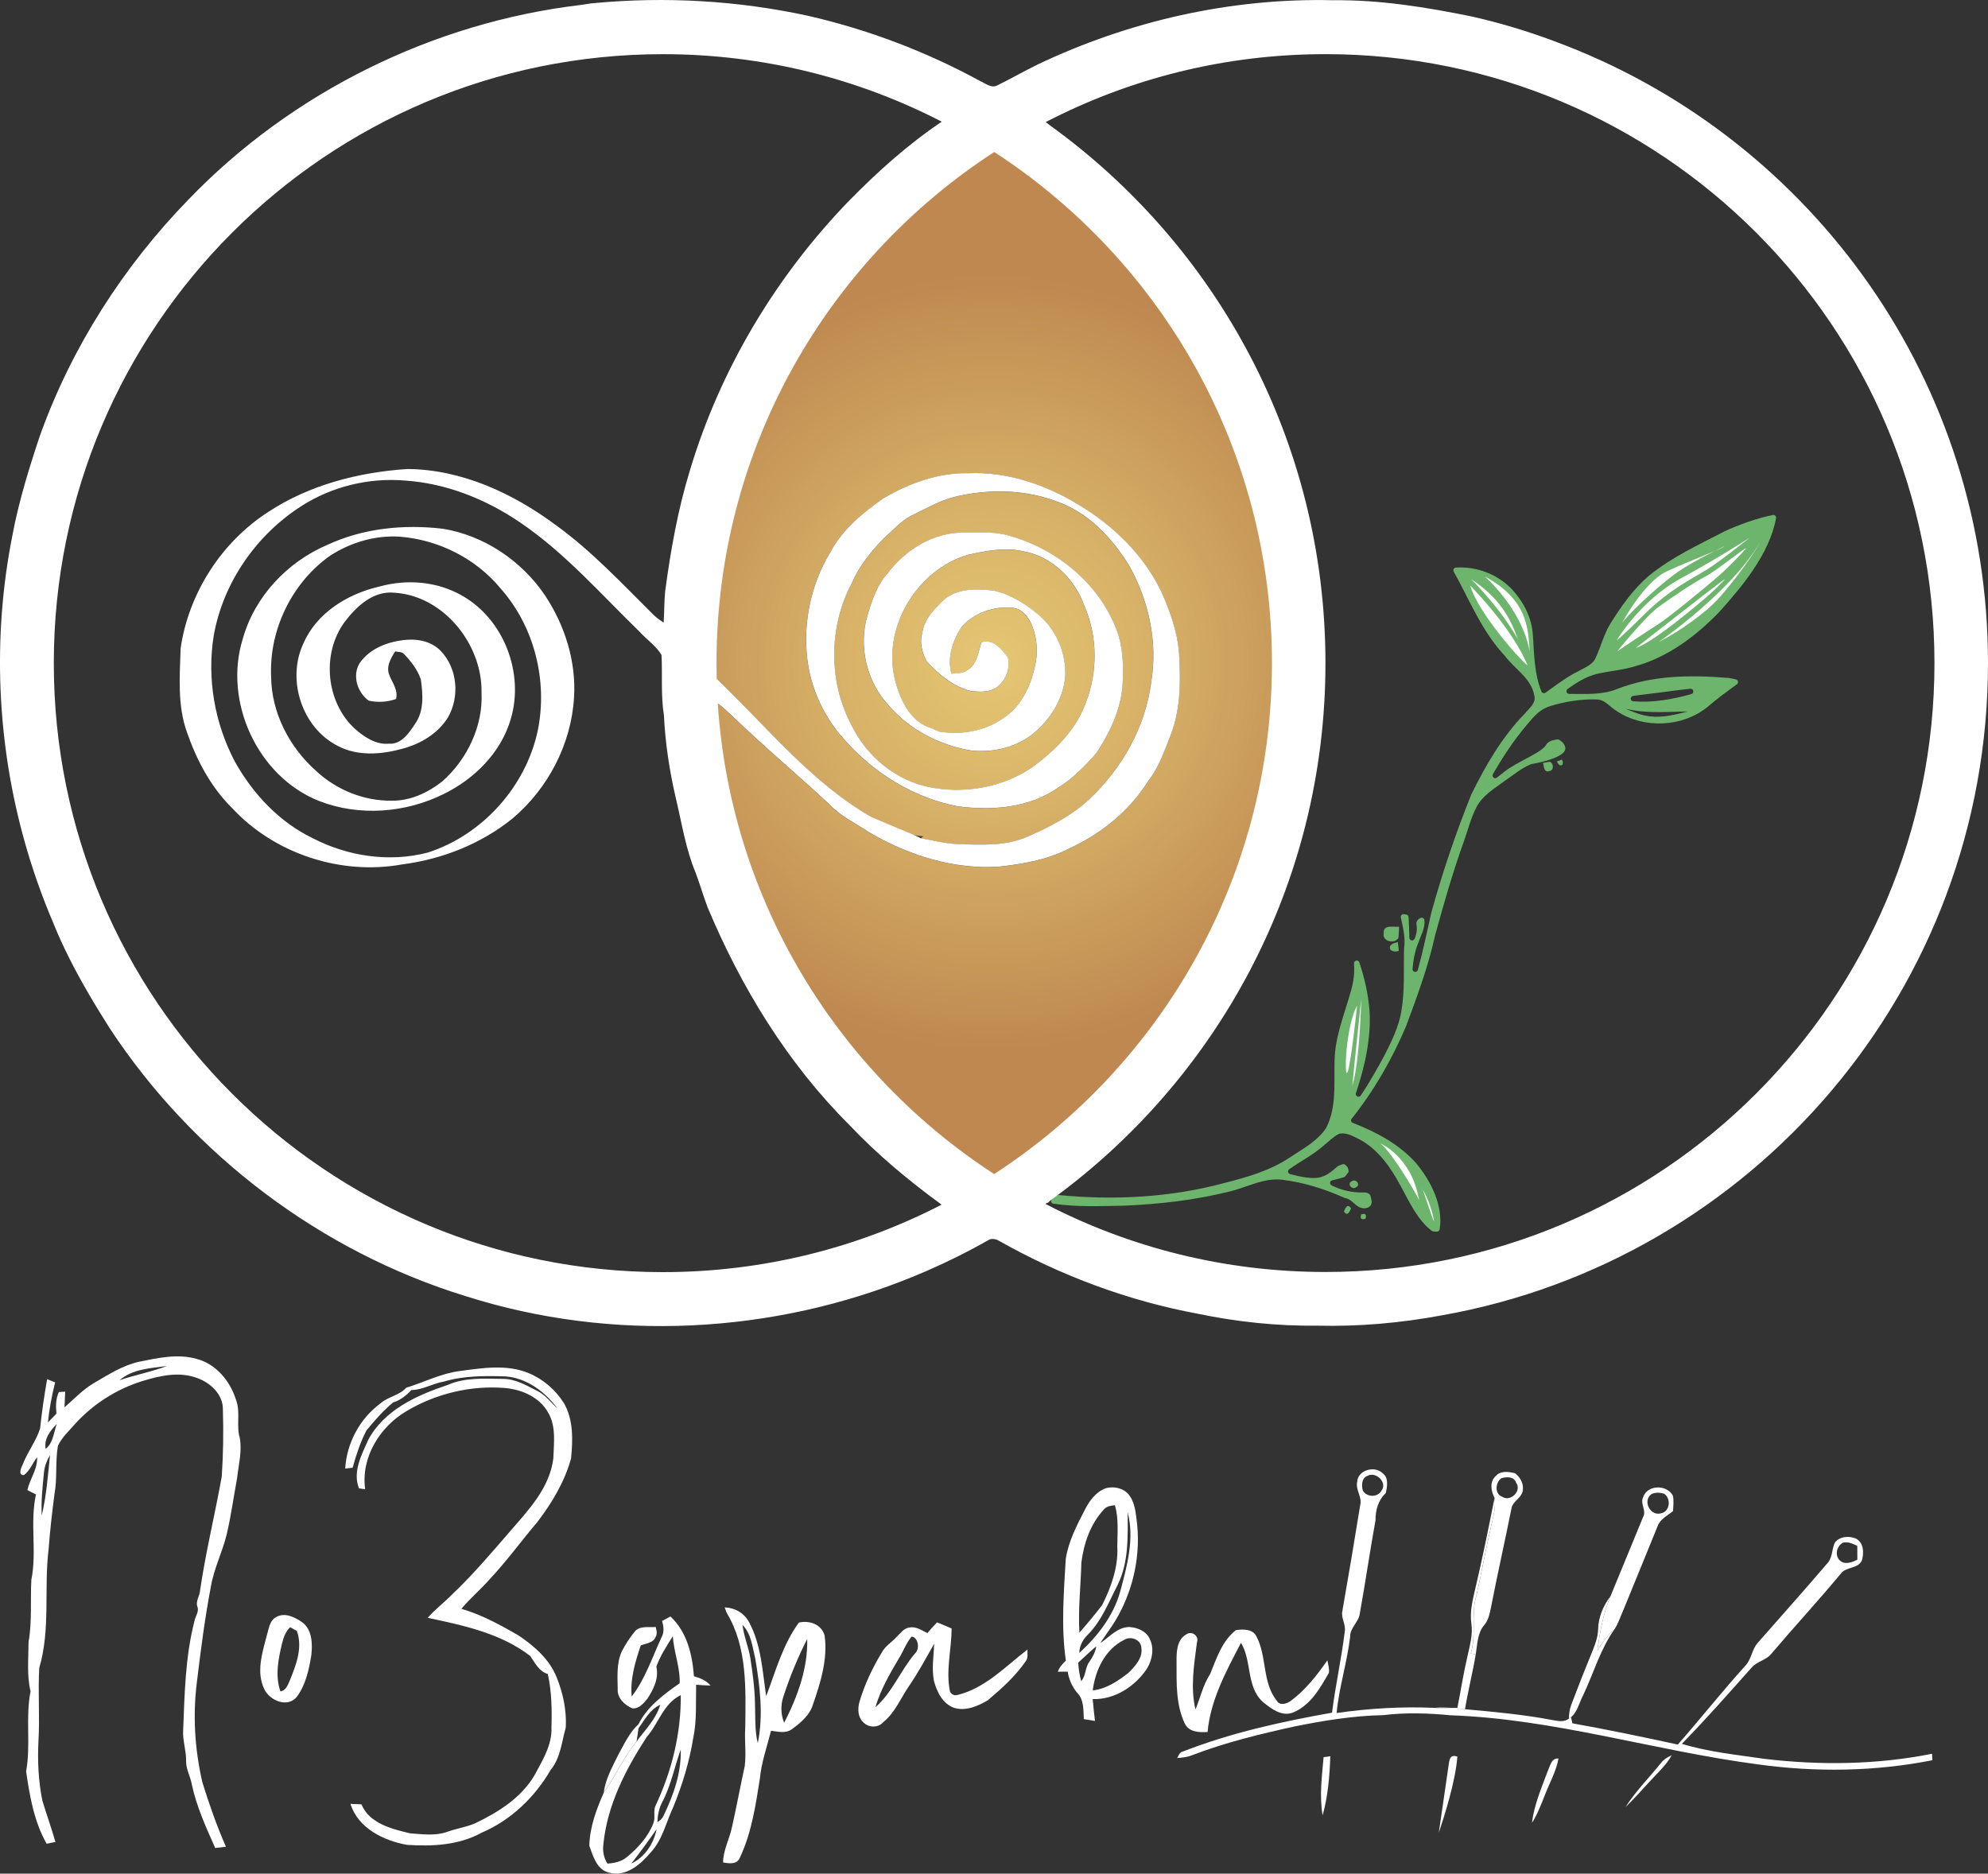 <?xml version="1.0" encoding="UTF-8" standalone="no"?>
<svg
   width="743.74"
   height="701.05"
   version="1.1"
   viewBox="0 0 743.74 701.05"
   xml:space="preserve"
   id="svg95"
   xmlns="http://www.w3.org/2000/svg"
   xmlns:svg="http://www.w3.org/2000/svg"><rect x="0" y="0" width="743.74" height="701.05" fill="#333333" stroke="none"/><defs
   id="defs97" />
<style
   type="text/css"
   id="style4">
	.st0{fill:#010101;}
	.st1{fill:url(#SVGID_1_);}
	.st2{fill:#6DB56D;}
	.st3{fill:#FFFFFF;}
</style>




<radialGradient
   id="SVGID_1_"
   cx="580.31"
   cy="486.04"
   r="155.66"
   gradientUnits="userSpaceOnUse"
   gradientTransform="translate(-209.07,-238.11)">
	<stop
   stop-color="#E5C773"
   offset="0"
   id="stop6" />
	<stop
   stop-color="#D7B167"
   offset=".376"
   id="stop8" />
	<stop
   stop-color="#BE8850"
   offset=".938"
   id="stop10" />
</radialGradient>


















<path
   class="st0"
   d="m 52.12,509.51 c 6.98,-1.41 14.28,-3.06 21.33,-1.08 7.32,1.85 12.63,8.27 14.82,15.28 1.81,4.6 0.02,9.68 1.44,14.35 0.89,5 -0.45,9.99 -1,14.96 -1.3,7.01 -2.26,14.1 -3.88,21.05 -1.63,6.71 -4.85,12.94 -5.97,19.77 -2.25,11.78 -3.76,23.67 -5.2,35.57 -1.59,12.51 -0.78,25.28 2.07,37.55 2.54,8.15 5.36,16.22 8.8,24.04 -1.34,0.15 -2.67,0.3 -4.01,0.46 -3.46,-7.72 -6.99,-15.48 -8.76,-23.8 -0.52,-2.93 -2.16,-5.6 -2.13,-8.63 0.1,-3.89 -1.32,-7.63 -1.11,-11.52 0.54,-13.71 0.79,-27.59 4.23,-40.96 0.34,-1.86 1.88,-3.6 1.05,-5.52 -0.64,-2.04 0.98,-3.93 1.05,-5.96 2.1,-14.31 5.56,-28.36 8.11,-42.58 0.56,-8.39 0.69,-16.83 0.42,-25.23 0.06,-5.41 -4.55,-9.77 -9.33,-11.53 -6.86,-2.72 -14.38,-0.97 -21.15,1.14 -9.46,3.01 -18.09,8.52 -24.77,15.88 -2.27,2.62 -4.99,5.04 -6.46,8.25 -1.04,5.91 -0.19,11.96 -1.26,17.85 -0.9,6.87 -1.7,13.77 -2.21,20.68 -1.82,14.77 0.76,30.03 -3.5,44.51 -0.55,9.04 0.23,18.12 -0.3,27.18 -0.4,7.56 -0.05,15.16 1.46,22.58 1.57,5.15 3.39,10.22 4.88,15.4 -0.82,0.16 -2.47,0.51 -3.29,0.69 -4.71,-8.3 -6.32,-17.79 -7.68,-27.07 1.82,-9.88 -0.3,-20.1 1.66,-29.98 -1.45,-6 -0.75,-12.29 -0.75,-18.41 1.36,-7.7 0.64,-15.54 1.05,-23.3 2.13,-10.53 -0.6,-21.44 1.73,-31.94 -1.07,-0.54 -2.15,-1.09 -3.22,-1.64 0.94,-4.21 3.86,-7.83 3.64,-12.28 -1.72,2.16 -2.64,5.01 -4.94,6.67 -2.37,0.07 -0.96,-2.84 -0.45,-3.96 1.79,-4.67 4.98,-8.69 6.51,-13.45 0.65,-6.19 1.55,-12.35 2.63,-18.48 0.75,0.3 2.25,0.9 2.99,1.2 -1.22,4.92 -2.18,9.9 -2.69,14.97 1.06,-1.09 2.12,-2.19 3.19,-3.27 -0.28,-2.73 -0.28,-5.55 0.9,-8.08 0.59,-0.04 1.77,-0.12 2.36,-0.15 -0.05,1.95 -0.17,3.89 -0.24,5.86 3.6,-3.1 6.85,-6.66 10.99,-9.07 5.41,-3.16 10.8,-6.65 16.99,-8 z m -7.41,6.93 c 5.84,-1.99 11.95,-3.11 17.72,-5.32 -6.08,0.81 -12.86,1.12 -17.72,5.32 z m -27.63,25.71 c 2.85,-2.27 3,-6.12 4.14,-9.31 -2.48,2.56 -4.8,5.48 -4.14,9.31 z m -0.62,8.72 c -0.53,5.38 -1.13,10.79 -0.85,16.21 1.76,-7.42 2.34,-15.07 3.09,-22.64 -1.15,1.98 -2.01,4.14 -2.24,6.43 z"
   id="path13"
   style="fill:#ffffff;fill-opacity:1" /><path
   class="st0"
   d="m 172,513 c 8.54,-1.13 17.6,-2.63 25.83,0.81 5.37,2.22 9.97,6.22 13.09,11.11 3.65,6.24 3.4,13.82 2.73,20.77 -2.39,8.67 -7.09,16.54 -12.49,23.65 -6.08,7.16 -11.59,14.79 -18.04,21.65 -3.35,3.81 -7.25,7.1 -10.51,10.99 7.51,2.17 14.4,5.93 21.14,9.81 6.05,4.01 11.88,9.06 14.58,16 2.34,5.85 3.69,12.29 3.34,18.6 -1.54,5.4 -1.95,11.38 -5.67,15.88 -5.95,10.25 -14.93,18.85 -25.89,23.51 -8.44,4.66 -18.4,5.14 -27.8,4.51 -8.72,-1.5 -18.43,-6.28 -21.18,-15.33 1.36,0.03 2.73,0.09 4.09,0.16 2.96,7.18 11.38,9.24 18.21,10.86 4.6,0.33 9.43,1.04 13.88,-0.56 3.39,-1.23 7,-1.74 10.33,-3.14 8.72,-4.17 17.39,-9.55 22.38,-18.12 2.96,-5.54 6.58,-11.28 6.29,-17.82 0.21,-6.71 0.08,-13.41 -1.36,-19.97 -3.32,-0.99 -4.77,-4.13 -6.58,-6.75 -11.04,-8.51 -25.01,-11.44 -38.35,-14.28 2.64,-3.07 5.91,-5.51 8.75,-8.39 7.81,-7.38 14.81,-15.56 21.8,-23.69 6.99,-8.08 15.08,-16.45 16.44,-27.56 0.19,-5.72 1.11,-11.95 -1.93,-17.13 -3.15,-5.72 -9.73,-8.63 -16.01,-9.2 -12.79,-1.1 -25.95,2.06 -36.98,8.62 -10.03,5.9 -17.15,17.39 -15.47,29.27 -0.58,-0.1 -1.74,-0.28 -2.33,-0.38 -2.42,-6.19 0.97,-12.48 3.44,-18.07 5.99,-11.25 18.21,-16.75 29.73,-20.59 6.51,-2.89 13.74,-2.36 20.68,-2.28 4.61,-0.04 8.67,2.39 12.66,4.39 3.18,1.48 5.25,4.42 7.79,6.73 -4.64,-6.27 -11.46,-11.43 -19.44,-12.05 -7.71,-0.24 -15.57,-0.29 -23.04,1.92 -4.2,0.69 -7.91,3.13 -12.2,3.19 -1.95,2.05 -4.11,3.81 -6.85,4.64 -3.71,3.08 -6.92,6.76 -9.97,10.48 -2.28,4.4 -3.85,9.18 -5.17,13.95 -0.69,0.08 -2.07,0.23 -2.77,0.3 0.55,-9.55 5.5,-18.75 13.23,-24.41 2.89,-2.56 6.96,-2.89 9.59,-5.82 6.67,-2.06 13.01,-5.35 20.03,-6.26 z"
   id="path15"
   style="fill:#ffffff;fill-opacity:1" /><path
   class="st0"
   d="m 507.74,554.48 c 0.22,-4.49 6.65,-6.21 9.58,-3.18 2.26,1.63 1.65,4.99 1.12,7.34 -2.78,2.64 -3.87,6.33 -3.83,10.12 -2.11,11.64 -3.79,23.35 -5.89,35 -0.42,3.24 -3.68,5.28 -3.62,8.68 -1.12,9.61 -4.14,18.91 -5.06,28.52 12.11,-1.74 24.36,-2.46 36.58,-1.93 3.81,0.33 7.65,0.03 11.46,0.52 10.9,0.97 21.81,1.97 32.57,4.02 2.1,0.35 4.5,0.99 6.32,-0.55 l 0.77,-0.47 c 0.14,0.57 0.39,1.7 0.51,2.27 13.2,2.35 26.34,5.1 39.44,7.95 8.54,-9.71 16.56,-19.88 25.23,-29.46 2.37,-2.44 2.44,-6.16 4.71,-8.65 8.58,-9.82 17.31,-19.51 25.77,-29.44 2.15,-2.09 1.87,-5.28 2.96,-7.88 1.7,-2.5 5.41,-2.76 7.96,-1.65 2.98,1.55 3.05,5.35 2.24,8.2 -1.5,3.14 -5.76,2.29 -7.76,4.77 -8.46,10.21 -17.48,19.95 -26.05,30.06 -1.93,2.47 -5.34,2.88 -7.39,5.18 -8.58,9.65 -17.12,19.36 -26.16,28.6 10.12,3.08 20.73,4.12 31.17,5.65 20.74,2.43 41.92,2.17 62.44,-1.94 0.03,0.6 0.09,1.81 0.12,2.42 -21.44,4.23 -43.57,4.56 -65.19,1.56 -38.55,-5.04 -76.13,-17.03 -115.15,-18.38 -8.33,-0.81 -16.76,-1.07 -25.09,-0.05 -11.23,0.22 -22.34,2.03 -33.32,4.26 -12.83,2.83 -25.64,5.92 -37.92,10.63 -1.86,0.78 -3.88,1.02 -5.86,1.17 0.53,-1.06 0.99,-2.27 2.29,-2.51 17.91,-6.98 36.76,-11.12 55.64,-14.47 1.27,-10.17 3.52,-20.18 4.76,-30.34 0.49,-2.68 -1.49,-5.07 -0.89,-7.75 2.32,-13.22 4.56,-26.46 6.69,-39.72 0.72,-2.94 -1.83,-5.55 -1.15,-8.55 z m 3.78,-2.23 c -2.14,0.85 -2.18,3.52 -1.68,5.42 1.36,2.59 5.54,2.74 6.96,0.14 2.41,-3.11 -2.08,-7.39 -5.28,-5.56 z m 176.62,31.46 c 1.83,1.98 4.67,0.92 6.72,-0.11 0.02,-1.74 0.01,-3.47 -0.02,-5.19 -1.69,-0.78 -3.47,-1.66 -5.37,-1.2 -2.23,1.28 -3.17,4.47 -1.33,6.5 z"
   id="path17"
   style="fill:#ffffff;fill-opacity:1" /><path
   class="st0"
   d="m 559.59,552.3 c 1.74,-2.07 4.84,-1.66 7.17,-1.06 2.15,1.51 3.5,4.35 2.84,6.97 -0.7,2.42 -3.46,3.47 -4.08,5.91 -2.46,12.38 -5.27,24.7 -7.67,37.09 -0.51,2.37 -0.92,4.91 -2.56,6.82 -2.6,3 -2.57,7.25 -3.19,10.99 -0.46,-0.09 -1.39,-0.26 -1.86,-0.35 2.14,-7.02 0.03,-14.41 2.03,-21.42 1.95,-8.2 3.33,-16.52 5.26,-24.71 0.75,-3.98 2.26,-7.99 1.61,-12.07 -1.35,-2.48 -1.92,-6.14 0.45,-8.17 z m 2.17,0.78 c -2.34,1.48 -2.71,5.95 0.23,6.95 3.05,2.12 7.49,-2.19 5.2,-5.26 -0.75,-2.34 -3.51,-2.22 -5.43,-1.69 z"
   id="path19"
   style="fill:#ffffff;fill-opacity:1" /><path
   class="st0"
   d="m 405.89,564.86 c 1.73,-3.44 4.24,-6.8 8.01,-8.07 2.97,-0.72 6.38,0.03 8.38,2.44 1.97,2.47 2.49,5.7 2.86,8.76 1.9,13.25 -1.01,27 -7.89,38.46 -1.76,2.86 -3.81,5.53 -5.61,8.37 3.4,-2.29 6.36,-5.95 10.78,-6.04 3.05,0.13 6.49,1.55 7.75,4.55 1.73,3.47 0.88,7.64 -0.98,10.88 -4.46,6.76 -12.09,11.79 -20.4,11.55 0.21,2.72 0.57,5.44 0.86,8.17 -1.4,-0.21 -2.8,-0.44 -4.18,-0.68 -0.2,-3.32 0.13,-7.07 -2.32,-9.69 -2.01,-2.28 -3.22,-5.09 -3.72,-8.07 -1.23,0.03 -2.46,0.03 -3.67,0.02 0.53,-1.69 1.77,-2.94 2.99,-4.16 -1.82,-12.56 -0.76,-25.32 -0.05,-37.92 0.99,-6.64 4.14,-12.69 7.19,-18.57 z m 6.84,0.23 c -4.85,5.32 -7.28,12.51 -8.17,19.55 -0.23,8.75 -1.25,17.5 -0.74,26.26 2.93,-3.36 5.82,-6.8 8.52,-10.34 3.41,-6.76 6.06,-14.27 5.66,-21.96 0.04,-5.13 0.55,-10.38 -0.88,-15.38 -1.64,0.15 -3.37,0.43 -4.39,1.87 z m 9.14,0.77 c 0.07,9.11 0.42,18.62 -3.68,27.03 -3.33,6.46 -5.99,13.49 -11.21,18.74 -1.89,1.83 -3.14,4.18 -3.21,6.86 6.8,-6.18 12.64,-13.74 15.23,-22.68 2.59,-9.68 5.52,-19.93 2.87,-29.95 z m -13.06,66.63 c 5.1,-0.53 9.46,-3.5 13.38,-6.58 2.47,-2.5 5.4,-5.52 4.81,-9.35 -0.14,-3.08 -3.95,-4.51 -6.39,-2.99 -7.14,3.5 -10.84,11.32 -11.8,18.92 z m -5.43,-10.37 c 0.12,2.33 0.49,4.65 1.11,6.91 1.82,-2 1.43,-5.03 3,-7.16 1.25,-1.78 2.31,-3.69 2.64,-5.87 -2.34,1.95 -4.52,4.06 -6.75,6.12 z"
   id="path21"
   style="fill:#ffffff;fill-opacity:1" /><path
   class="st0"
   d="m 614.72,560.21 c 1.53,-4.77 9.06,-4.81 11.17,-0.48 0.34,1.87 0.12,3.79 0.01,5.67 -2.04,1.72 -4.84,2.97 -5.77,5.67 -4.19,10.39 -8.48,20.74 -12.71,31.12 -1.11,2.45 -1.89,5.09 -3.37,7.36 -2.56,2.33 -4.73,5.06 -6.48,8.07 1.01,-6.95 2.18,-13.87 4.94,-20.37 4.04,-9.85 8.13,-19.67 12.15,-29.52 1.49,-2.42 -1.19,-5.08 0.06,-7.52 z m 3.2,-1.21 c -3.64,2.54 -0.47,8.48 3.57,7.22 3.35,-0.67 3.72,-5.64 1.06,-7.31 -1.49,-0.47 -3.21,-0.55 -4.63,0.09 z"
   id="path23"
   style="fill:#ffffff;fill-opacity:1" /><path
   class="st0"
   d="m 271.12,601.44 c 3.88,0.15 7.45,2.19 9.2,5.7 4.49,8.43 4.93,18.25 6.32,27.52 3.55,-9.37 6.22,-19.35 12.24,-27.54 3.94,-0.89 8.42,0.62 9.61,4.8 1.25,8.82 -1.49,17.6 -4.35,25.85 -1.22,4.06 -4.6,6.82 -7.86,9.24 -2.28,1.7 -5.24,0.92 -7.82,0.59 -1.53,6 -3.63,11.91 -4.21,18.12 -1.59,10.02 -3.11,20.28 -7.53,29.53 -1.12,2.48 -4.04,2.01 -6.2,1.62 0.03,-4.57 2.34,-8.64 3.28,-13.02 1.74,-7.67 3.14,-15.4 4.83,-23.07 0.59,-4.79 -0.15,-9.62 0.18,-14.43 0.18,-14.46 0.81,-30.1 -6.97,-42.92 -0.18,-0.49 -0.54,-1.49 -0.72,-1.99 z m 6.67,6.56 c 0.47,4.26 2.25,8.22 2.93,12.45 0.88,5.69 1.65,11.43 1.74,17.21 0.18,4.86 -0.16,9.81 1.04,14.59 2.15,-10.44 0.81,-21.26 -0.94,-31.66 -1.08,-4.33 -1.48,-9.27 -4.77,-12.59 z m 15.26,26.92 c -1.06,3.15 -0.94,6.62 0.31,9.7 4.97,-9.67 8.9,-20.33 8.63,-31.35 -3.55,6.96 -6.53,14.22 -8.94,21.65 z"
   id="path25"
   style="fill:#ffffff;fill-opacity:1" /><path
   class="st0"
   d="m 103.36,605.04 c 3.3,-1.85 7.06,0.11 9.82,2.06 3.66,2.81 3.74,8.01 3.3,12.2 -0.89,5.43 -2.09,11.17 -5.49,15.66 -3.43,4.17 -10.11,1.34 -12.09,-2.9 -3.11,-6.31 -0.82,-13.45 0.83,-19.83 0.81,-2.51 1.01,-5.84 3.63,-7.19 z m 2.19,9.77 c -1.43,5.89 -2.69,12.14 -0.65,18.06 2.15,-0.32 2.8,-2.49 3.56,-4.18 2.34,-5.79 4.86,-12.22 2.6,-18.44 -0.63,-0.36 -1.89,-1.06 -2.52,-1.41 -1.65,1.6 -2.46,3.77 -2.99,5.97 z"
   id="path27"
   style="fill:#ffffff;fill-opacity:1" /><path
   class="st0"
   d="m 247.68,606.53 c 1.04,-0.57 2.08,-1.14 3.14,-1.68 6.19,5.73 8.18,14.22 8.79,22.34 2.3,0.69 4.63,1.58 6.21,3.5 -1.81,-0.03 -3.6,-0.18 -5.39,-0.31 -0.16,6.63 0.3,13.36 -1.07,19.91 -1.46,8.92 -4.09,17.63 -7.54,25.99 -2.65,5.63 -3.96,12.05 -8.3,16.75 -3.79,4.5 -9.29,9.4 -15.66,7.66 -4.62,-1.07 -5.96,-6.19 -7.38,-10.04 0.13,-6.93 2.62,-13.62 5.4,-19.88 4.32,-6.24 7.5,-13.23 12.27,-19.17 3.21,-4.35 7.28,-8.35 8.83,-13.67 -3.85,1.64 -5.73,5.55 -8.1,8.72 0.01,-0.38 0.02,-1.13 0.02,-1.52 3.16,-6.53 9.48,-11.19 15.37,-15.29 0.24,-5.97 -2.22,-11.7 -2.55,-17.65 -2.26,3.65 -4.72,7.33 -6.17,11.4 1.01,4.35 -1.03,8.46 -3.37,12.03 -1.4,1.73 -3.15,3.86 -5.64,3.59 -2.9,-1.24 -5.72,-3.9 -5.45,-7.31 -0.08,-4.68 -0.45,-9.6 1.51,-13.97 1.37,-2.62 2.98,-5.14 4.86,-7.43 1.88,-2.34 5.24,-1.47 7.85,-1.74 0.28,1.23 0.71,2.62 -0.07,3.79 -0.87,2.25 -3.58,2.33 -5.52,3.11 -2.06,6.15 -4.04,12.57 -3.39,19.12 5.05,-6.57 7.66,-14.6 11.12,-22.06 1.12,-1.95 0.87,-4.14 0.23,-6.19 z m -5.71,43.37 c -7.87,12.08 -14.75,25.43 -16.22,40 -0.36,2.58 0.07,5.23 1.53,7.43 2.58,-0.23 5.28,-0.76 7.31,-2.52 4.14,-3.4 7.87,-7.53 9.84,-12.58 0.9,-2.14 -0.17,-4.58 0.85,-6.67 6.06,-12.86 9.55,-27.05 9.41,-41.29 -6.52,3.14 -8.25,10.54 -12.72,15.63 z m 5.87,24.23 c -1.28,2.34 -1.8,5 -1.91,7.65 1.08,-0.56 1.87,-1.37 2.35,-2.45 3.72,-7.74 6.65,-16 6.4,-24.71 -2.33,6.48 -3.64,13.36 -6.84,19.51 z m -11.66,23.17 c 5,-2.33 8.46,-7.54 9.46,-12.89 -3.03,4.39 -6.19,8.68 -9.46,12.89 z"
   id="path29"
   style="fill:#ffffff;fill-opacity:1" /><path
   class="st0"
   d="m 346.95,611.06 c 1.16,-1.38 2.35,-2.74 3.62,-4.03 1.8,0.76 3.62,1.49 5.43,2.28 0,7.88 -2.25,15.82 -0.58,23.68 0.69,1.17 1.68,1.56 2.98,1.17 10.34,-2.61 17.84,-10.69 25.99,-16.95 -0.11,1.37 0.33,2.98 -0.54,4.21 -3.89,5.7 -9.06,10.35 -14.29,14.77 -3.73,2.21 -8.24,4.16 -12.61,2.84 -4.31,-1.53 -6.47,-6.01 -7.56,-10.15 -0.87,-4.6 -0.09,-9.26 0.11,-13.86 -2.92,5.14 -5.73,10.36 -9.04,15.28 -3.36,4.7 -5.43,10.4 -10.06,14.11 -1.93,2.27 -5.73,2.04 -7.6,-0.16 -1.86,-1.86 -1.92,-4.7 -1.37,-7.1 1.95,-6.78 5.02,-13.19 8.67,-19.2 1.29,-2.2 3.57,-3.5 5.24,-5.37 1.48,-1.4 2.79,-3.4 4.98,-3.63 2.43,-0.46 4.53,1.12 6.63,2.11 z m -10.59,9.34 c -3.5,5.86 -6.91,11.83 -8.88,18.42 6.41,-5.61 9.43,-13.83 14.89,-20.21 1.8,-1.62 1.21,-5.95 -1.33,-6.24 -2.01,2.36 -3.03,5.41 -4.68,8.03 z"
   id="path31"
   style="fill:#ffffff;fill-opacity:1" /><path
   class="st0"
   d="m 462.4,609.94 c 2.59,-0.36 6.11,-0.5 7.56,2.18 4.11,7.57 2.16,17.34 7.71,24.26 1.09,1.93 3.78,1.15 5.22,0.05 5.54,-4.09 9.8,-9.59 13.71,-15.19 0.23,1.54 0.81,3.09 0.55,4.69 -3.33,5.83 -6.98,12.32 -13.56,14.9 -4.16,1.54 -8.08,-1.54 -11.13,-4.01 -6.29,-5.69 -4.05,-15.38 -8.19,-22.12 -5.49,10.52 -11.4,21.34 -12.5,33.37 -3.21,0.18 -7.03,0.08 -8.58,-3.28 -3.29,-7.02 -3.02,-15.05 -3.02,-22.63 -0.04,-3.71 -0.05,-8.55 3.63,-10.62 1.97,-1.45 4.85,0.5 4.01,2.89 -1.06,8.34 -2.54,16.88 -0.56,25.2 1.83,-4.42 2.82,-9.18 5.47,-13.23 2.4,-5.84 4.47,-12.44 9.68,-16.46 z"
   id="path33"
   style="fill:#ffffff;fill-opacity:1" /><path
   class="st0"
   d="m 559.13,560.47 c 0.66,4.09 -0.85,8.09 -1.61,12.07 -1.94,8.19 -3.32,16.51 -5.26,24.71 -2,7.01 0.11,14.4 -2.03,21.42 0.46,0.09 1.39,0.26 1.86,0.35 -1.15,6.88 -2.88,13.66 -4.02,20.56 -3.8,-0.49 -7.64,-0.19 -11.46,-0.52 2.85,-0.37 5.74,0.05 8.61,0 1.28,-6.37 2.24,-12.79 3.73,-19.11 0.87,-4.11 2.16,-8.29 1.5,-12.52 -0.62,-4.3 0.45,-8.55 1.4,-12.7 2.71,-11.37 5,-22.82 7.28,-34.26 z"
   id="path35"
   style="fill:#ffffff;fill-opacity:1" /><path
   class="st0"
   d="m 597.88,609.56 c 0.1,-4.48 1.95,-8.8 4.64,-12.33 -2.77,6.5 -3.94,13.42 -4.94,20.37 1.75,-3 3.92,-5.73 6.48,-8.07 -5.36,7.53 -7.88,16.56 -11.81,24.84 -1.45,2.71 -2.09,6.16 -4.52,8.17 l -0.77,0.47 c 0.02,-1.82 0.27,-3.62 0.95,-5.31 2.36,-6.29 4.82,-12.55 7.38,-18.76 1.21,-2.99 2.52,-6.07 2.59,-9.38 z"
   id="path37"
   style="fill:#ffffff;fill-opacity:1" /><path
   class="st0"
   d="m 621.41,659.64 c 1.02,-1.36 2.49,-2.2 4.02,-2.87 -2.18,3.85 -5.53,6.82 -8.47,10.05 -2.9,3.16 -5.75,6.38 -8.84,9.35 3.81,-5.99 8.87,-11 13.29,-16.53 z"
   id="path39"
   style="fill:#ffffff;fill-opacity:1" /><path
   class="st1"
   d="m 460.18,161.17 c -1.56,-3.51 -2.51,-7.43 -4.91,-10.48 -4.97,-12.87 -12.41,-24.72 -20.35,-35.96 -9.03,-13.26 -20.33,-24.77 -31.89,-35.81 -7.24,-7.4 -15.92,-13.11 -24.04,-19.45 -2.28,-1.62 -4.41,-3.62 -7.1,-4.51 -1.69,0.05 -3.03,1.27 -4.38,2.13 -7.17,5.4 -14.97,9.98 -21.53,16.18 -7.03,6.86 -14.61,13.21 -20.73,20.93 -3.51,4.51 -8.08,8.09 -11.43,12.74 -10.31,13.95 -19.85,28.59 -27.15,44.36 -2.09,5.35 -5.3,10.33 -6.35,16.05 -2.12,4.1 -2.84,8.71 -4.33,13.05 -7.18,21.95 -9.96,45.09 -10.68,68.08 -0.21,3.47 2.95,5.49 5.05,7.72 17.71,17.18 33.68,36.8 55.26,49.32 6.36,2.99 12.65,7 19.83,7.42 -0.38,0.23 -0.75,0.46 -1.11,0.72 4.69,0.8 9.34,2.05 14.13,2.22 8.66,0.28 17.69,0.8 25.83,-2.75 8.2,-3.6 16.36,-7.72 22.97,-13.87 12.45,-11.58 21.31,-27.28 23.43,-44.29 2.43,-14.85 -1,-30.33 -8.34,-43.36 -6.27,-10.16 -14.93,-19.51 -26.38,-23.68 -11.77,-4.62 -24.88,-5.05 -37.15,-2.38 -6.22,1.23 -11.73,4.45 -17.37,7.16 -4.24,1.97 -7.25,5.63 -10.73,8.61 -4.84,5.02 -9.38,10.51 -12.12,16.99 -8.71,16.34 -8.74,37.1 0.09,53.4 5.56,11.3 16.22,20.18 28.63,22.79 13.08,2.68 27.35,0.32 38.5,-7.16 8.58,-6.18 16.5,-14.01 20.26,-24.11 4.62,-11.65 4.57,-25.22 -0.54,-36.71 -3.55,-10.03 -12.33,-18.45 -22.99,-20.25 -6.84,-1.57 -13.89,-0.07 -20.6,1.39 -19.2,5.77 -32.27,27.67 -27.02,47.3 1.91,7.2 5.87,15.53 13.69,17.57 0.88,0.47 1.79,0.89 2.74,1.26 8.16,1.31 16.87,-0.13 23.73,-4.91 6.6,-4.18 10.25,-11.61 11.93,-19.02 1.44,-5.6 0.99,-11.71 -1.49,-16.93 -1.35,-2.64 -3.66,-5.33 -6.83,-5.47 -6.82,-0.71 -14.12,1.84 -18.77,6.91 -3.47,5.04 -5.69,11.63 -4.04,17.73 2,-0.17 4.2,-0.01 5.92,-1.26 3.67,-2.19 4.18,-6.8 5.3,-10.51 4.45,-1.38 7.62,2.61 9.94,5.79 0.99,4.27 -0.97,9 -4.62,11.39 -2.73,1.68 -6.13,1.38 -9.16,1.09 -6.66,-1.59 -11.96,-6.16 -16.57,-10.99 -1.76,-3.28 -2.81,-7.16 -1.69,-10.82 0.7,-5.05 4.41,-8.87 7.95,-12.22 5.2,-4.58 12.61,-4.29 19.04,-3.51 6.38,1.56 12.04,5.18 16.97,9.42 6.4,5.62 9.98,14.33 9.51,22.82 -0.86,8.83 -6.09,16.86 -13.1,22.1 -6.37,4.59 -14.42,6.29 -22.16,5.44 -11.78,-1.98 -23.06,-7.77 -30.85,-16.94 -8.23,-8.83 -11.31,-22.07 -7.87,-33.64 1.7,-5.62 3.6,-11.42 7.64,-15.84 6.61,-8.74 17.06,-15.18 28.25,-15.11 5.62,0 11.4,-0.48 16.88,1.1 18.44,5.08 34.94,18.78 41.09,37.2 1.9,6.32 1.96,13.02 1.51,19.56 -0.84,8.98 -4.84,17.23 -9.73,24.66 -4.25,4.79 -8.74,9.49 -14.23,12.87 -10.78,7.63 -24.68,8.7 -37.41,7.07 -16.82,-3.11 -32.1,-12.75 -43.21,-25.63 -6.64,-7.45 -11.13,-16.83 -12.89,-26.65 -2.46,-14.69 0.5,-30.18 8.25,-42.9 4.48,-8.43 12.02,-14.65 19.71,-20.03 9.64,-5.68 20.61,-9.7 31.93,-9.45 14.49,-0.64 28.78,4.2 41.03,11.71 12.93,7.68 24.22,18.58 30.9,32.18 3.38,7.46 6.22,15.31 6.85,23.54 0.57,9.97 0.64,20.26 -2.86,29.77 -2.45,6.21 -4.53,12.72 -8.74,18.02 -6.94,11.1 -17.52,19.66 -29.35,25.12 -8.07,4.25 -17.22,5.85 -26.2,6.84 -17.04,1.21 -34,-4.19 -48.61,-12.71 -4.98,-3.37 -10.62,-5.92 -14.8,-10.35 -12.19,-11.38 -25.02,-22.06 -36.99,-33.67 -2.32,-1.95 -4.34,-4.49 -7.36,-5.33 0.25,9.29 1.75,18.53 3.45,27.65 1.18,10.49 3.88,20.77 7.35,30.71 4.01,14.1 10.96,27.08 17.89,39.91 4.06,8.69 9.81,16.42 15.55,24.06 10.35,14.3 22.61,27.19 36.19,38.46 6.58,6.04 13.62,11.59 21.14,16.41 1.39,0.77 3.06,2.04 4.73,1.27 7.93,-4.31 15.01,-10.02 21.77,-15.97 11.69,-9.56 22.26,-20.41 31.88,-32.04 9.56,-12.44 18.8,-25.28 25.63,-39.45 0.49,-1.1 8.51,-18.96 11.62,-26.95 5.24,-12.3 7.84,-25.5 10.62,-38.53 6.64,-42.39 3.23,-86.96 -13.81,-126.59 z"
   fill="url(#SVGID_1_)"
   id="path41"
   style="fill:url(#SVGID_1_)" /><path
   class="st2"
   d="m 644.85,198.97 c 4.86,-2.34 12.59,-5.17 18.42,-6.26 0.69,-0.13 1.31,0.47 1.19,1.16 -2.44,13.27 -12.61,25.55 -21.42,35.28 -8.7,8.96 -19.15,16.81 -31.35,20.15 -4.52,1.4 -9.26,1.75 -13.87,2.76 -4.21,0.95 -7.89,3.24 -11.37,5.74 -0.8,0.57 -0.38,1.83 0.6,1.83 6.07,-0.01 12.27,0.48 17.98,-1.84 13.26,-5.18 27.8,-5.3 41.78,-4.1 0.9,0.11 1.78,0.31 2.65,0.54 0.83,0.22 1.04,1.3 0.35,1.8 -3.76,2.74 -7.51,5.48 -11.04,8.52 -9.38,7.57 -23.73,8.21 -33.79,1.6 -2.94,-1.7 -4.31,-4.41 -7.88,-4.44 -5.48,-0.21 -12.54,0.92 -17.73,2.7 -3.52,1.18 -5.94,4.16 -8.24,6.9 -4.79,5.69 -8.92,11.9 -12.61,18.36 -0.55,0.96 0.64,1.98 1.51,1.29 0.85,-0.67 1.69,-1.33 2.53,-2 4.88,-4.01 14.65,-7.37 16.04,-10.59 1.27,-1.39 2.49,-1.38 4.11,-1.72 0.78,-0.16 4.78,2.94 1.83,5.28 -3.52,2.79 -11.49,3.89 -11.72,3.98 -3.66,1.48 -6.7,4.13 -9.95,6.32 -3.83,2.84 -8.23,5.41 -10.5,9.79 -2.06,4.01 -3.17,8.4 -4.66,12.65 -4.18,11.66 -7.64,23.57 -10.87,35.52 -2.55,11.59 -6.71,22.73 -10.83,33.84 -5.25,12.32 -11.95,24.08 -20.33,34.55 -0.43,0.53 -0.22,1.32 0.42,1.57 8.76,3.42 17.34,7.93 23.66,15.05 5.57,6.7 10.28,15.97 8.83,24.85 -0.37,1.11 -1.53,0.77 -2.43,0.68 -0.21,-0.02 -0.41,-0.09 -0.57,-0.21 -5.44,-4.24 -8.37,-10.91 -11.57,-16.75 -3.69,-6.83 -8.3,-13.61 -15.3,-17.38 -2.29,-1.15 -4.81,-2.64 -7.44,-2.25 -0.12,0.02 -0.24,0.06 -0.35,0.11 -2.2,1.12 -3.95,2.95 -5.84,4.49 -3.92,3.4 -8.55,5.79 -12.78,8.75 -0.71,0.5 -0.52,1.6 0.33,1.82 3.34,0.85 6.73,1.7 10.2,1.4 2.83,-0.35 5.04,-2.04 7.31,-4.08 0.32,-0.29 0.7,-0.52 1.12,-0.65 0.57,-0.19 1.39,-0.48 1.51,-0.43 1.1,0.52 1.79,1.65 1.75,2.87 -0.01,0.26 -0.93,1.24 -1.28,1.72 -0.13,0.17 -0.3,0.3 -0.51,0.36 -1.43,0.45 -2.91,0.77 -4.38,1.15 -0.93,0.24 -1.04,1.49 -0.18,1.9 3.63,1.75 7.57,2.74 11.62,2.63 1.01,-0.03 2.08,0.06 2.7,0.86 0.39,0.5 0.66,2.51 0.67,2.61 0.03,1.35 -1.08,2.58 -3.06,2.44 -3.1,-0.22 -3.82,-3.27 -6.98,-3.84 -0.07,-0.01 -0.14,-0.03 -0.2,-0.06 -7.35,-3.34 -15.13,-5.75 -23.15,-6.75 -6.91,-0.88 -13.17,2.81 -19.7,4.36 -12.99,3.26 -26.36,4.77 -39.72,5.33 -8.76,0.14 -17.59,0.55 -26.28,-0.74 -0.85,-0.13 -1.18,-1.17 -0.55,-1.75 0.59,-0.55 1.22,-1.06 1.94,-1.41 0.17,-0.08 0.35,-0.1 0.54,-0.09 20.68,2.03 41.79,0.94 61.9,-4.46 8.45,-2.17 17.03,-4.56 24.38,-9.43 4.89,-3.28 10.48,-6.14 13.81,-11.17 0.03,-0.05 0.06,-0.09 0.08,-0.14 3.98,-7.83 2.81,-16.88 3.11,-25.33 0.17,-8 3.04,-15.53 5.32,-23.09 1.51,-4.93 2.27,-8.05 1.95,-13.02 -0.01,-0.18 0.02,-0.36 0.1,-0.51 0,-0.01 0.01,-0.01 0.01,-0.02 0.4,-0.81 1.58,-0.73 1.87,0.12 1.95,5.83 3.32,11.86 3.81,18.01 0.67,10.15 -1.74,21.05 -5.09,30.91 -0.38,1.11 1.12,1.88 1.79,0.91 3.37,-4.94 6.46,-10.53 9.07,-15.36 2.54,-5.07 5.08,-10.19 6.08,-15.83 1.43,-7.82 0.85,-15.95 1.08,-23.86 0,-0.04 0,-0.07 0.01,-0.11 0.58,-3.68 -0.38,-7.68 -1.22,-11.47 -0.15,-0.68 0.42,-1.32 1.11,-1.22 0.28,0.04 0.55,0.08 0.87,0.11 0.49,0.05 0.88,0.45 0.91,0.94 0.16,2.58 0.23,5.17 0.3,7.76 0.03,1.09 1.51,1.37 1.95,0.37 0.79,-1.81 1.06,-3.78 0.69,-5.51 -0.02,-0.12 -0.04,-0.24 -0.02,-0.35 0.16,-1.04 0.94,-1.75 1.79,-1.98 0.58,-0.16 1.16,0.28 1.23,0.88 0.33,2.94 -1.37,5.71 -2.27,8.45 -1.33,3.09 -1.9,6.43 -2.19,9.82 -0.11,1.23 1.67,1.54 2,0.35 1.94,-7.09 3.43,-14.33 5.05,-21.5 4.15,-14.94 9.12,-29.67 14.9,-44.06 0.01,-0.03 0.02,-0.05 0.04,-0.08 5.36,-10.89 11.54,-21.6 20.08,-30.33 1.55,-1.92 4.2,-3.8 3.51,-6.6 -1.09,-6.57 -7.44,-10.06 -11.14,-15.07 -0.01,-0.02 -0.03,-0.04 -0.05,-0.05 -8.5,-9.1 -12.97,-20.59 -18.98,-31.34 -0.37,-0.65 0.07,-1.46 0.82,-1.51 7.86,-0.53 15.93,2.61 21.27,8.45 4.22,4.74 7.15,10.41 7.53,16.95 0.5,7.05 0.49,14.34 3.21,20.97 0.24,0.59 0.99,0.8 1.52,0.43 3.99,-2.84 7.88,-5.88 12.31,-8.04 2.33,-1.36 5.31,-2.32 6.46,-5.01 1.99,-4.28 3.08,-8.98 5.63,-12.99 4.01,-6.42 8.43,-12.71 14.22,-17.65 8.74,-7.12 18.19,-11.38 28.03,-16.51 z m -24.19,60.19 c -3.23,0.45 -6.48,0.75 -9.7,1.24 -1.18,0.18 -1.14,1.92 0.05,2.01 7.31,0.59 14.66,-0.7 21.75,-2.71 1.18,-0.33 0.86,-2.11 -0.37,-1.99 -3.91,0.38 -7.81,0.98 -11.73,1.45 z m -12.53,6.02 c 2.94,1.25 5.95,2.51 9.17,2.87 4.78,0.56 9.53,-0.65 14.13,-1.85 -7.78,0.12 -15.66,0.85 -23.3,-1.02 z"
   id="path43" /><path
   class="st2"
   d="m 517.67,349.12 c -0.27,-3.26 3.73,-2.18 5.74,-2.37 -0.03,1.41 -0.12,2.85 -0.25,4.27 -1.56,2.29 -6.12,1.27 -5.49,-1.9 z"
   id="path45" /><path
   class="st2"
   d="m 523.32,355.78 c -1.17,0.41 -2.2,0.3 -3.09,-0.35 -1.02,-1.99 1.25,-2.56 2.73,-2.95 0.08,0.82 0.26,2.48 0.36,3.3 z"
   id="path47" /><path
   class="st2"
   d="m 579.44,288.54 c -1.89,0.61 -1.8,-1.9 -2.19,-3.07 0.84,-0.18 1.7,-0.32 2.56,-0.44 1.56,0.62 1.59,3.45 -0.37,3.51 z"
   id="path49" /><path
   class="st2"
   d="m 584.32,284.23 c 0.4,0.63 0.48,1.26 0.22,1.87 -1.03,0.87 -1.68,-0.39 -2.12,-1.21 0.47,-0.16 1.43,-0.5 1.9,-0.66 z"
   id="path51" /><path
   class="st2"
   d="m 505.72,441.99 c 1.51,-1.14 3.5,1.37 1.58,2.26 -1.55,1.13 -3.54,-1.36 -1.58,-2.26 z"
   id="path53" /><path
   class="st2"
   d="m 509.25,454.39 c 1.57,-0.51 2.1,0.03 1.6,1.61 -1.58,0.49 -2.11,-0.04 -1.6,-1.61 z"
   id="path55" /><path
   class="st2"
   d="m 502.79,453.3 c 0.84,-2.27 1.73,-2.65 2.65,-1.16 -0.86,2.26 -1.74,2.65 -2.65,1.16 z"
   id="path57" /><path
   class="st0"
   d="m 231.29,656.61 c 2.25,-3.99 4.15,-8.36 7.61,-11.48 0,0.39 -0.01,1.14 -0.02,1.52 -0.22,1.65 -0.46,3.29 -0.74,4.95 -4.77,5.94 -7.95,12.93 -12.27,19.17 0.63,-5.11 3.21,-9.63 5.42,-14.16 z"
   id="path59"
   style="fill:#ffffff;fill-opacity:1" /><path
   class="st0"
   d="m 495.17,657.49 c 0.63,-0.1 1.89,-0.28 2.52,-0.37 -0.25,7.52 -0.92,15.21 -2.88,22.13 -1.27,-7.47 -0.23,-14.61 0.36,-21.76 z"
   id="path61"
   style="fill:#ffffff;fill-opacity:1" /><path
   class="st0"
   d="m 541.99,660.21 c 0.32,-2.17 0.62,-3.82 3.23,-2.94 -0.65,9.13 -4.95,22.57 -6.95,28.51"
   id="path63"
   style="fill:#ffffff;fill-opacity:1" /><path
   class="st0"
   d="m 579.16,662.36 c 0.85,-1.81 1.32,-4.64 3.91,-4.36 -0.93,4.9 -3.44,9.27 -5.2,13.88 -1.18,3.04 -2.92,7.44 -4.72,10.17 0.66,-6.42 3.78,-13.73 6.01,-19.69 z"
   id="path65"
   style="fill:#ffffff;fill-opacity:1" /><path
   class="st3"
   d="m 550.37,216.72 c 0,0 10.71,10.41 17.47,22.42 -2.74,-7.83 -6.94,-15.58 -17.47,-22.42 z"
   id="path67" /><path
   class="st3"
   d="m 555.51,215.72 c 0,0 13.75,11.83 16.75,27.92 -0.58,-7.75 -0.33,-19.08 -16.75,-27.92 z"
   id="path69" /><path
   class="st3"
   d="m 507.71,376.28 c 0,0 -2.33,22.28 -3.61,25 -1.28,2.72 -0.73,-17.11 3.61,-25 z"
   id="path71" /><path
   class="st3"
   d="m 509.26,373.78 c 0,0 -0.44,22.72 -3.33,32.56 0.5,-6.01 3.33,-32.56 3.33,-32.56 z"
   id="path73" /><path
   class="st3"
   d="m 516.49,427.89 c 0,0 11.67,4.83 14.39,21.17 -1.51,-3.39 -10.39,-18.11 -14.39,-21.17 z"
   id="path75" /><path
   class="st3"
   d="m 531.87,444.53 c -0.19,-0.16 3.17,4.25 4.67,12.52 -1.11,-1.77 -3.89,-11.87 -4.67,-12.52 z"
   id="path77" /><path
   class="st3"
   d="m 550.04,219.11 c 0,0 15.67,15.78 21.44,29.83 -2.33,-1.49 -18.44,-19.44 -21.44,-29.83 z"
   id="path79" /><path
   class="st3"
   d="m 606.87,233 c 0,0 8.17,-15.28 16.72,-19.22 8.56,-3.94 19.28,-7.94 21.33,-9.17 2.05,-1.23 -11.06,5.17 -16.78,9.06 -5.72,3.89 -16.82,13.78 -21.27,19.33 z"
   id="path81" /><path
   class="st3"
   d="m 604.87,239.56 c 0,0 8.78,-14.89 23.89,-23.11 15.11,-8.22 25.83,-15.28 25.83,-15.28 0,0 -10.89,8.78 -16.11,12 -5.22,3.22 -13.94,7.42 -23.11,16.51 -9.16,9.1 -10.5,9.88 -10.5,9.88 z"
   id="path83" /><path
   class="st3"
   d="m 605.1,243.64 c 0,0 10.28,-12.81 15.44,-16.58 5.17,-3.78 13.33,-9.22 17.44,-11.33 4.11,-2.11 14.39,-10.56 15.33,-10.61 -1.56,1.83 -6.28,6.83 -10.61,10.61 -4.33,3.78 -18.22,15.21 -22.17,17.71 -3.93,2.49 -14.32,9.45 -15.43,10.2 z"
   id="path85" /><path
   class="st3"
   d="m 611.99,242.45 c 0,0 27.89,-21.83 31.67,-24.61 3.78,-2.78 0,0.56 -2.22,2.83 -2.22,2.27 -22.4,19.55 -29.45,21.78 z"
   id="path87" /><path
   class="st3"
   d="m 620.54,240.22 c 0,0 27.17,-18.67 37.94,-37.39 -3.78,6.94 -12.17,17.5 -16.17,21.78 -4,4.28 -13.38,11.39 -21.77,15.61 z"
   id="path89" /><path
   class="st0"
   d="m 743.74,248.1 c 0,-105.23 -65.58,-195.14 -158.1,-231.11 -1.45,-0.57 -2.9,-1.11 -4.36,-1.66 C 581.18,15.3 581.09,15.26 581,15.22 571.07,11.54 560.9,8.49 550.56,6.16 533.51,2.68 516.2,-0.11 498.75,0.09 460.63,-0.84 422.42,7.81 388.02,24.22 c -4.97,2.45 -9.78,5.2 -14.76,7.65 -2.36,1.38 -4.64,-0.73 -6.74,-1.64 -20.2,-11 -41.9,-19.22 -64.32,-24.34 -26.16,-5.68 -53.16,-7.23 -79.79,-4.74 -1.75,0.11 -3.46,0.51 -5.2,0.71 C 161.96,8.43 109.18,34.49 70.56,74.61 46.13,99.73 26.77,129.96 14.94,163 c -1.14,3.4 -2.25,6.81 -3.32,10.23 -0.29,0.93 -0.58,1.86 -0.86,2.79 -0.32,1.05 -0.63,2.1 -0.94,3.15 -0.12,0.43 -0.25,0.85 -0.37,1.27 -1.91,6.62 -3.59,13.3 -4.85,20.09 -7.51,37.99 -5.77,77.7 4.77,114.93 0.08,0.27 0.15,0.54 0.23,0.81 0.48,1.67 0.97,3.33 1.48,4.99 0.29,0.93 0.59,1.85 0.89,2.78 0.23,0.73 0.47,1.45 0.71,2.18 0.43,1.3 0.88,2.59 1.33,3.89 0.02,0.06 0.04,0.13 0.07,0.19 1.81,5.15 3.78,10.23 5.92,15.22 3.57,8.82 7.93,17.29 12.71,25.53 0.43,0.75 0.88,1.5 1.31,2.25 0.38,0.64 0.75,1.27 1.13,1.91 0.59,0.98 1.19,1.96 1.79,2.94 1.36,2.23 2.74,4.44 4.13,6.64 31.17,47.41 79.03,83.6 133.3,100.24 54.55,17.34 115.07,14.21 167.89,-7.62 1.21,-0.5 2.41,-1 3.61,-1.52 0.31,-0.13 0.62,-0.26 0.92,-0.39 8.06,-3.51 15.89,-7.43 23.48,-11.75 1.2,-0.35 2.51,-0.11 3.6,0.6 23.05,13.01 48.22,22.38 74.25,27.22 14.73,3.06 29.78,4.64 44.83,4.46 15.56,0.38 31.1,-1.01 46.39,-3.85 116.18,-20.56 204.4,-122.01 204.4,-244.08 z M 247.99,20.27 c 37.6,0 73.07,9.12 104.33,25.26 -12.6,8.47 -23.98,18.69 -34.6,29.51 -27.4,28.28 -48.24,63.06 -59.57,100.82 -4.56,14.8 -7.26,30.1 -9.31,45.43 -0.37,3.87 -0.3,7.77 -0.55,11.66 -1.39,-0.89 -2.74,-1.84 -3.91,-3 -11.68,-11.58 -22.95,-23.72 -36.33,-33.4 -16.08,-11.97 -35.37,-20.94 -55.72,-21.06 -18.2,1.22 -36.57,5.94 -51.95,16.05 -17.54,11.29 -29.82,30.44 -32.81,51.08 -0.31,10.44 -1.24,21.25 2.34,31.28 3.64,10.47 8.94,20.61 16.93,28.45 15.84,17.12 40.68,25.25 63.59,21.09 14.96,-1.92 29.53,-7.66 41.3,-17.17 13.29,-11.18 21.99,-27.87 23.02,-45.24 0.86,-13.51 -3.41,-27.02 -10.84,-38.23 -8.71,-12.92 -22.68,-22.38 -38.11,-24.94 -14.69,-1.75 -29.95,-0.24 -43.46,6.07 -14.91,6.39 -27.11,19.34 -31.51,35.1 -7.33,23.44 5.51,51.51 28.44,60.63 15.03,5.91 32.49,4.57 46.85,-2.63 11.48,-5.64 21.38,-15.54 24.98,-28.04 5.07,-17.06 -2.55,-37.2 -18.11,-46.05 -9.33,-5.42 -20.77,-6.34 -31.08,-3.46 -11.77,2.69 -23.39,9.78 -28.36,21.19 -6.44,13.54 -0.65,31.61 12.83,38.44 7.4,3.91 16.25,3.23 24.07,1.07 6.8,-1.79 13.32,-5.62 17.11,-11.69 4.49,-7.74 3.61,-18.37 -2.64,-24.89 -3.19,-3.41 -8.11,-4.56 -12.63,-4.22 -6.72,0.52 -13.83,3.05 -17.79,8.8 -2.76,4.67 -0.83,10.88 3.43,13.98 3.36,0.76 6.99,0.54 10.24,-0.62 0.88,-3.49 -1.57,-6.24 -2.65,-9.31 -1.05,-3.04 0.77,-5.97 2.28,-8.48 1.11,0.25 2.55,0 3.37,1 2.64,2.73 5.05,5.84 6.28,9.48 0.76,5.55 1.27,11.75 -2.15,16.59 -2.24,3.39 -5.15,7.81 -9.77,7.44 -4.86,0.46 -9.16,-2.42 -12.65,-5.47 -10.93,-9.91 -12.69,-28.14 -3.98,-40.03 4.41,-5.83 10.7,-11.79 18.62,-10.99 18.49,1.14 32.95,19.34 32.63,37.35 0.61,12.6 -5.4,25.1 -14.8,33.35 -5.33,4.18 -11.91,7.22 -18.8,7.12 -10.41,0.15 -20.76,-4.07 -28.33,-11.17 -9.94,-8.83 -16.65,-21.7 -16.78,-35.12 -0.85,-17.5 7.7,-35.23 22.01,-45.34 7.65,-4.97 16.83,-7.73 25.99,-7.16 14.54,1.1 28.59,8.13 37.89,19.44 12.63,14.27 17.65,34.57 13.85,53.16 -4.49,20.98 -20.71,39.02 -41.12,45.6 -14.35,3.76 -29.94,1.42 -43.04,-5.36 -12.56,-6.04 -22.48,-16.67 -29.2,-28.76 -7.54,-14.33 -10.44,-31.06 -7.86,-47.06 3.51,-19.8 15.88,-37.64 32.76,-48.44 11.38,-7.33 25.2,-10.7 38.68,-9.58 15.5,1.01 30.36,6.95 43.13,15.65 16.76,11.35 30.14,26.72 44.57,40.74 2.71,3.03 6.26,5.35 8.39,8.87 0.38,7.51 -0.31,15.1 0.9,22.57 0.49,10.46 2.08,20.86 4.46,31.07 2.23,9.3 3.66,18.89 7.37,27.78 1.6,4.28 2.89,8.67 4.48,12.95 12.57,30.02 29.89,58.38 53.01,81.45 10.48,11.11 22.25,20.87 34.55,29.87 -31.25,16.12 -66.71,25.24 -104.29,25.24 C 122.14,475.99 20.13,373.98 20.13,248.15 20.13,122.32 122.16,20.27 247.99,20.27 Z m 20.54,242.99 c 1.84,1.16 3.36,2.86 5.03,4.26 11.97,11.62 24.8,22.3 36.99,33.67 4.18,4.43 9.81,6.98 14.8,10.35 14.6,8.52 31.57,13.92 48.61,12.71 8.98,-0.99 18.12,-2.59 26.2,-6.84 11.83,-5.45 22.41,-14.02 29.35,-25.12 4.21,-5.3 6.29,-11.81 8.74,-18.02 3.5,-9.51 3.44,-19.8 2.86,-29.77 -0.63,-8.23 -3.47,-16.07 -6.85,-23.54 -6.68,-13.6 -17.97,-24.51 -30.9,-32.18 -12.25,-7.5 -26.54,-12.34 -41.03,-11.71 -11.32,-0.25 -22.3,3.77 -31.93,9.45 -7.69,5.38 -15.23,11.6 -19.71,20.03 -7.75,12.72 -10.71,28.21 -8.25,42.9 1.76,9.82 6.25,19.2 12.89,26.65 11.11,12.88 26.39,22.52 43.21,25.63 12.73,1.64 26.63,0.56 37.41,-7.07 5.5,-3.38 9.99,-8.07 14.23,-12.87 4.89,-7.43 8.88,-15.68 9.73,-24.66 0.45,-6.54 0.39,-13.24 -1.51,-19.56 -6.14,-18.42 -22.64,-32.12 -41.09,-37.2 -5.48,-1.59 -11.25,-1.1 -16.88,-1.1 -11.19,-0.07 -21.64,6.37 -28.25,15.11 -4.04,4.42 -5.94,10.22 -7.64,15.84 -3.44,11.57 -0.36,24.81 7.87,33.64 7.79,9.17 19.07,14.97 30.85,16.94 7.74,0.85 15.79,-0.85 22.16,-5.44 7.02,-5.25 12.24,-13.27 13.1,-22.1 0.46,-8.49 -3.12,-17.21 -9.51,-22.82 -4.94,-4.24 -10.6,-7.86 -16.97,-9.42 -6.44,-0.77 -13.85,-1.07 -19.04,3.51 -3.54,3.35 -7.26,7.16 -7.95,12.22 -1.11,3.67 -0.07,7.54 1.69,10.82 4.61,4.83 9.91,9.4 16.57,10.99 3.04,0.29 6.44,0.59 9.16,-1.09 3.65,-2.38 5.6,-7.12 4.62,-11.39 -2.32,-3.18 -5.49,-7.17 -9.94,-5.79 -1.12,3.72 -1.64,8.33 -5.3,10.51 -1.72,1.25 -3.92,1.08 -5.92,1.26 -1.65,-6.1 0.57,-12.68 4.04,-17.73 4.65,-5.07 11.95,-7.62 18.77,-6.91 3.17,0.15 5.49,2.83 6.83,5.47 2.48,5.23 2.93,11.34 1.49,16.93 -1.68,7.41 -5.33,14.83 -11.93,19.02 -6.86,4.78 -15.57,6.22 -23.73,4.91 -0.95,-0.37 -1.86,-0.78 -2.74,-1.26 -7.82,-2.04 -11.79,-10.37 -13.69,-17.57 -5.25,-19.63 7.82,-41.53 27.02,-47.3 6.72,-1.46 13.76,-2.96 20.6,-1.39 10.66,1.8 19.44,10.22 22.99,20.25 5.11,11.49 5.16,25.07 0.54,36.71 -3.76,10.1 -11.68,17.93 -20.26,24.11 -11.16,7.48 -25.42,9.85 -38.5,7.16 -12.42,-2.61 -23.07,-11.49 -28.63,-22.79 -8.83,-16.29 -8.8,-37.05 -0.09,-53.4 2.74,-6.49 7.28,-11.98 12.12,-16.99 3.48,-2.98 6.49,-6.64 10.73,-8.61 5.64,-2.71 11.15,-5.94 17.37,-7.16 12.27,-2.67 25.38,-2.24 37.15,2.38 11.45,4.17 20.11,13.53 26.38,23.68 7.34,13.02 10.77,28.5 8.34,43.36 -2.12,17 -10.97,32.71 -23.43,44.29 -6.61,6.16 -14.78,10.27 -22.97,13.87 -8.14,3.55 -17.17,3.03 -25.83,2.75 -4.79,-0.16 -9.43,-1.41 -14.13,-2.22 0.36,-0.25 -12.36,-5.14 -18.72,-8.13 -21.59,-12.52 -37.56,-32.14 -55.26,-49.32 -0.69,-0.73 -1.49,-1.44 -2.25,-2.18 -0.05,-1.97 -0.08,-3.94 -0.08,-5.92 0,-80.12 41.37,-150.58 103.9,-191.2 62.53,40.62 103.9,111.07 103.9,191.2 0,80.13 -41.4,150.61 -103.93,191.23 -58.56,-38.04 -98.55,-102.24 -103.4,-176.04 z m 122.61,187.23 c 0.2,-0.14 0.39,-0.28 0.59,-0.43 0.1,0 0.19,-0.01 0.29,0 0.32,-0.28 0.63,-0.58 0.94,-0.89 62.33,-45.02 102.91,-118.3 102.91,-201.07 0,-82.86 -40.67,-156.22 -103.12,-201.23 -0.51,-0.4 -1.02,-0.79 -1.53,-1.19 31.34,-16.24 66.92,-25.42 104.65,-25.42 125.83,0 227.84,102.01 227.84,227.84 0,125.83 -102.01,227.84 -227.84,227.84 -37.76,0 -73.37,-9.19 -104.73,-25.45 z"
   id="path91"
   style="fill:#ffffff;fill-opacity:1" />
</svg>
